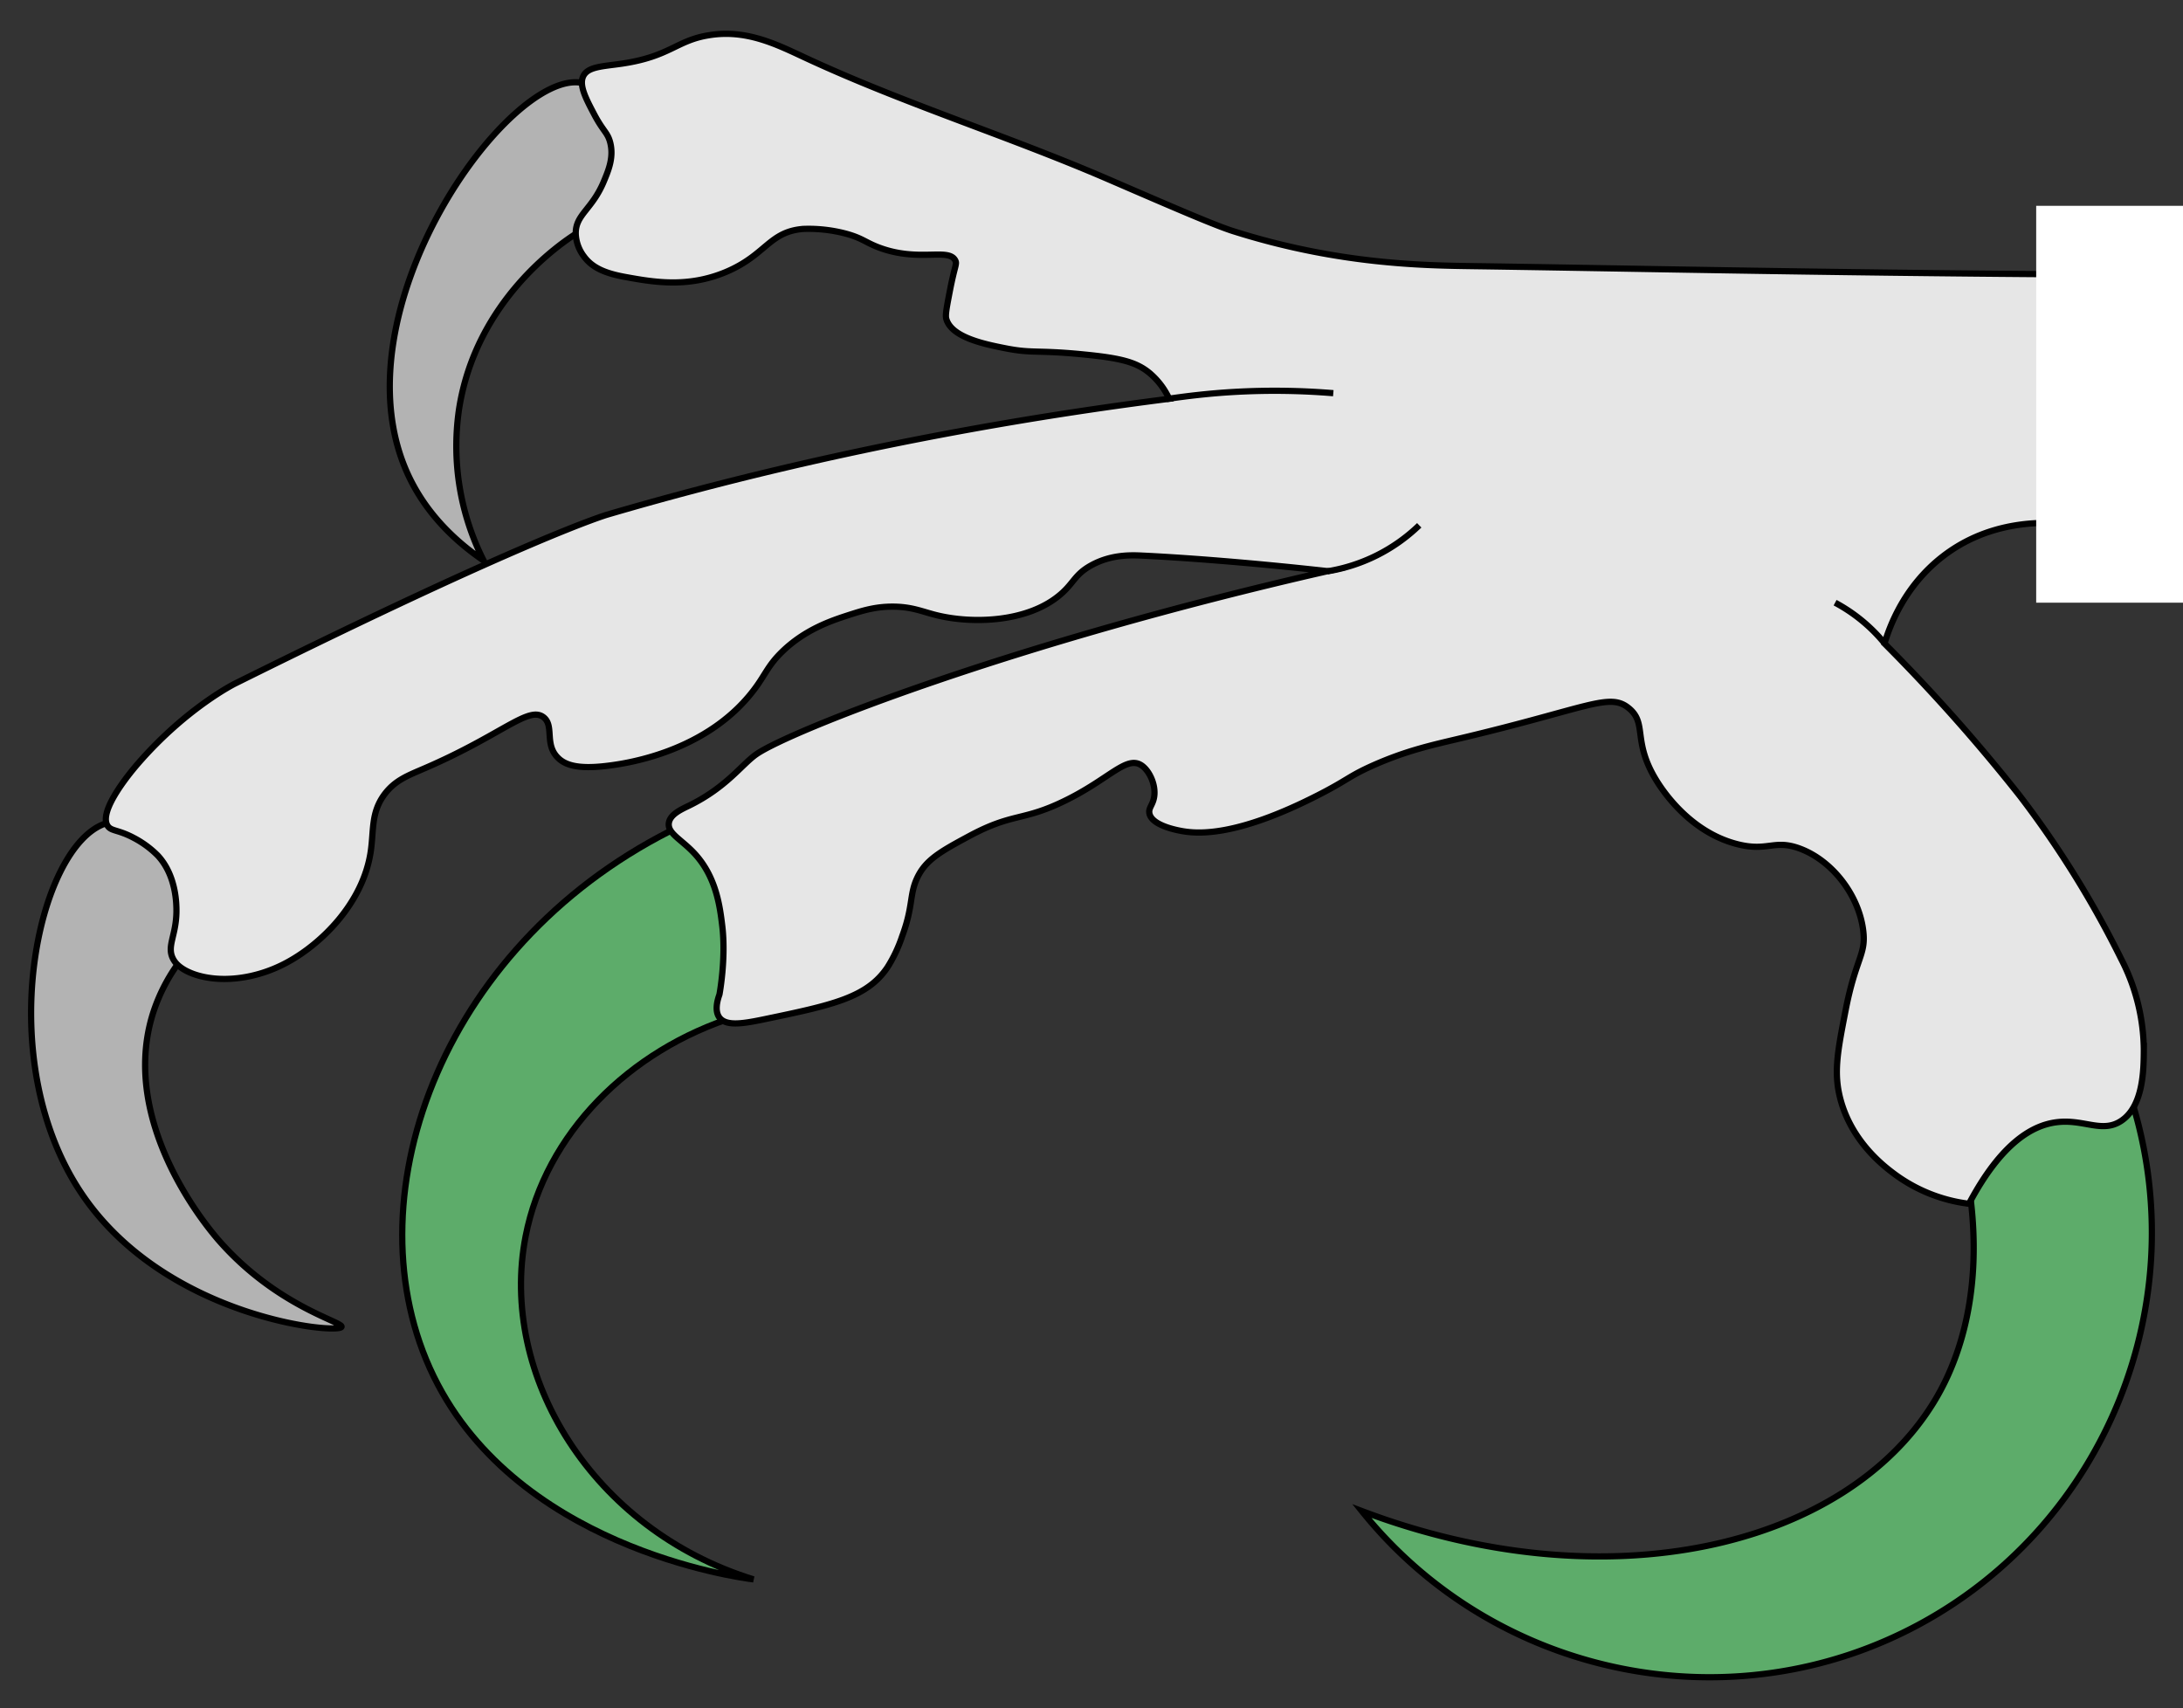 <?xml version="1.0" encoding="UTF-8" standalone="no"?>
<svg xmlns="http://www.w3.org/2000/svg" viewBox="-10 -10 701.4 548.9"><rect x="-10" y="-10" width="701.4" height="548.9" fill="#333333" stroke="none"/><defs><style>.cls-1{fill:#5dac6a;}.cls-1,.cls-2,.cls-3,.cls-4{stroke:#000;stroke-miterlimit:10;stroke-width:2px;}.cls-1,.cls-2,.cls-3{fill-rule:evenodd;}.cls-2{fill:#b3b3b3;}.cls-3{fill:#e6e6e6;}.cls-4{fill:none;}.cls-5{fill:#fff;}</style></defs><title>Greifvögel_Waffen_2_Grifftöter</title><g id="Layer_1" data-name="Layer 1"><path class="cls-1" d="M209,255.2c1.37.52,20.84,8.24,25.23,28.91,3.68,17.31-6,30.45-7.5,32.38-34.85,10.85-61.47,37.95-67.85,70.72-8.69,44.68,21.37,94.19,73.22,110.24-4.27-.5-78.08-10.33-104-67.88C102.6,373,132.92,291.61,209,255.2Z"></path><path class="cls-1" d="M622.68,371.56c5.56,37.7-6.06,60.34-11.38,69-28.43,46.36-104.45,64.94-183.75,34.93,43.12,53.69,119.08,69,179.34,36.28,59.72-32.38,88.43-103.42,67.92-168.49a31.23,31.23,0,0,0-52.13,28.26Z"></path><path class="cls-2" d="M145.39,170.11a81.44,81.44,0,0,1-7.94-48.38c5.36-35.27,33-53.67,37.56-56.6,2-1.46,17.52-13.39,15.8-29.1-.89-8.19-6.54-18-13.83-19.4C153.6,12,97.31,89.85,120.9,142.06,127.15,155.89,137.6,164.8,145.39,170.11Z"></path><path class="cls-2" d="M24.14,254.51C2.06,261.36-13.48,331,17.05,374.69c27.18,38.9,81.62,44.07,82.68,41.63.69-1.58-20.68-6.46-39.3-27.63-3.19-3.62-32.58-38-21.18-73.43a56.89,56.89,0,0,1,9.57-17.76c.94-1.58,9.4-16.29,2.72-29.21C46.27,258.09,33,251.75,24.14,254.51Z"></path><path class="cls-3" d="M654.42,78.14c-80.95-.53-146.15-2-191.28-2.63-15.84-.23-43.21-.58-76.78-11.2C380.7,62.53,369,57.5,345.93,47.52c-32.2-13.91-65.87-24.35-97.65-39.18-9-4.2-18.69-9-30.61-7C207.39,3,205.28,8.1,190.15,10.4c-6.24.95-11.27.9-12.77,4.12-1.36,2.93.86,7.13,3.56,12.26,2.89,5.47,4.32,5.8,5.14,9.09,1.15,4.65-.53,8.74-2,12.26-3.83,9.31-9.21,10.73-9.09,17a12.79,12.79,0,0,0,2.64,7.26c2.72,3.73,7,5.45,13.17,6.58,8.92,1.62,20,3.64,32.43-1.58,12.91-5.43,13.87-13,24.91-13.84A46.91,46.91,0,0,1,262,65.13c5.14,1.44,6,2.71,10.28,4.35,12.92,4.9,22.47,0,24.66,4.21.6,1.18-.14,1.51-1.72,9.63-1,5.21-1.53,7.82-1.19,9.09,1.61,6,12.35,8.18,19,9.49,8.83,1.75,10,.47,25.3,2,12.16,1.19,16.84,2.53,21,5.93a24,24,0,0,1,6.33,8.3c-77.28,9.82-138.24,24.81-180.58,37.23,0,0-25.17,7.38-119.58,54.28,0,0-15.57,7.74-31.11,25.63-1.66,1.91-13.12,15.27-9.77,20.13,1.18,1.7,3.33,1.13,8.38,3.82a31.14,31.14,0,0,1,7.69,5.66c6.1,6.56,6,16.05,6,18-.09,8-3.36,11.29-.92,15.49.51.87,1.93,2.93,6.38,4.56,8.35,3,20,1.82,30.23-3.79,10.88-5.92,24.19-18.88,26.71-35.39,1.06-6.88,0-12.66,4.56-18.68,3.37-4.41,7.48-5.92,12.75-8.2,24.9-10.74,33.46-20.21,38.27-16.4,3.48,2.76.17,8.63,4.59,13,2.11,2.1,5.84,3.74,15.27,2.65,4.75-.54,33.4-3.85,48.93-26.15,2.73-3.94,3.75-6.57,7.74-10.48,7.48-7.33,16.22-10.16,21.41-11.85,4.4-1.42,8.53-2.72,14.12-2.73,6.22,0,9.52,1.59,14.12,2.73,11.49,2.85,29.53,2.44,40.09-6.83,4.13-3.62,4.44-6.24,9.57-9.11,6.41-3.58,12.87-3.36,16.4-3.19,11.55.55,32.57,2,59.67,5-102,23.25-172.9,51.44-183.55,58.82-4.65,3.22-9.55,10.6-21.62,16.51-2.46,1.2-6.16,2.81-6.52,5.65-.43,3.38,4.25,5.28,8.55,10.06,6.74,7.51,7.88,16.89,8.61,22.87,1.29,10.63-.89,22.1-.89,22.1h0c-.76,2.11-1.56,5.36,0,7.44,2.08,2.74,7.19,2,13.67.68,22.49-4.67,33.74-7,40.37-16.93a45.7,45.7,0,0,0,4.65-9.86c3.61-9.72,2.31-13.4,4.83-18.76,2.72-5.81,7.52-8.5,16.61-13.4,14.1-7.61,17.15-4.75,30.55-11.26C346,240.6,351.61,233,356.42,235.69c2.74,1.55,5,6.3,4.43,10.22-.38,2.72-1.9,3.63-1.54,5.44.75,3.88,8.81,5.36,10.3,5.64,5.09.93,17.4,2,43.7-11.41,10-5.1,9.87-6.1,18-9.72,10.69-4.72,18.64-6.43,27.94-8.64,41.14-9.75,47.82-14.83,54.08-9.69,6,4.87,1.11,10.41,8.71,22.95,1.9,3.14,10.68,16.78,26.1,20.73,9.84,2.53,11.81-1.6,20,1.38,10.59,3.86,19.12,15.06,20.51,26.37,1,7.84-2.38,8.73-5.68,25.77-2.56,13.17-3.89,20-1.62,28.5,3.54,13.24,13.37,21,16.88,23.64a50.64,50.64,0,0,0,24.4,9.9c10.48-19.75,20.52-25.26,28.22-26.21,8.66-1.07,14.51,3.59,20.61-.37,7.24-4.69,7.31-16.63,7.35-22.73a64.59,64.59,0,0,0-7.25-29.3,318.67,318.67,0,0,0-32.54-52.4,567.67,567.67,0,0,0-43.53-49c1.75-5.85,6.43-18.41,18.6-27.89,25-19.45,57.28-7,59.06-6.27"></path><path class="cls-4" d="M364.82,118.21c6.72-1,14.07-1.86,22-2.3a228.77,228.77,0,0,1,31.57.42"></path><path class="cls-4" d="M416.49,173.56A55.13,55.13,0,0,0,446,158.78"></path><path class="cls-4" d="M595.54,196.73a52.57,52.57,0,0,0-15.92-13.09"></path><rect class="cls-5" x="644.23" y="56.13" width="61.04" height="127.51"></rect></g></svg>
